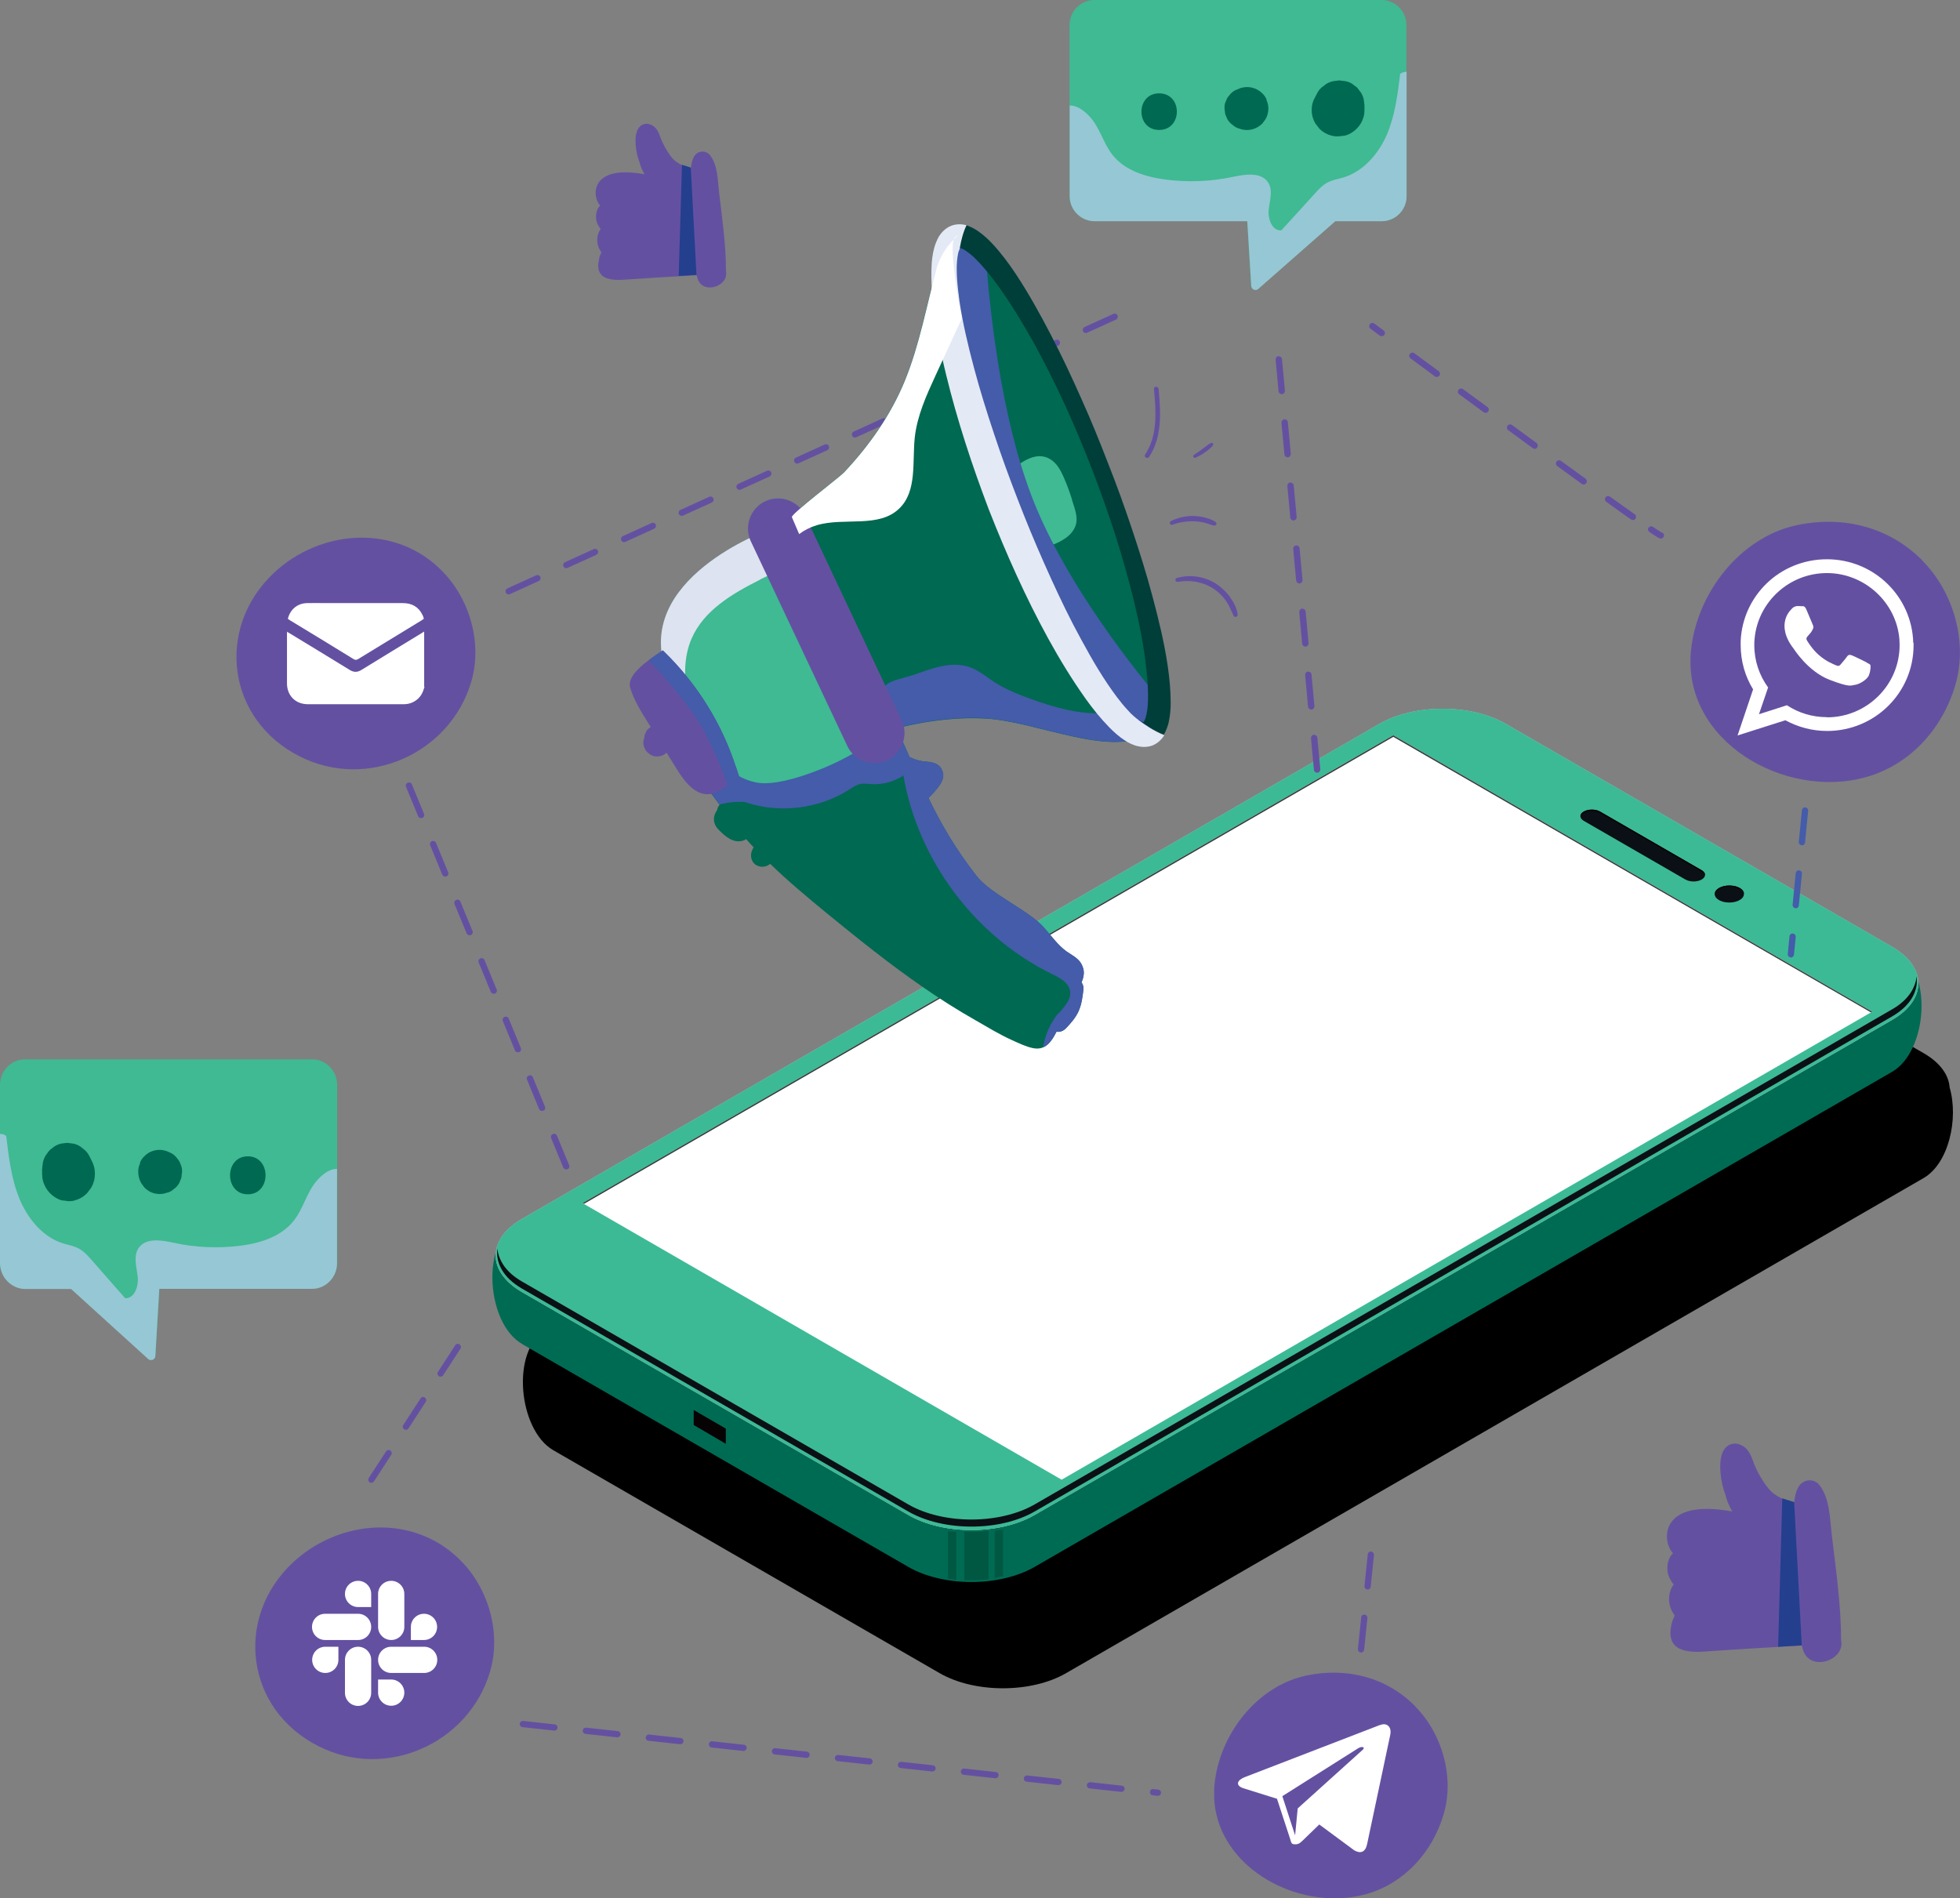 <?xml version="1.0" encoding="UTF-8"?>
<svg xmlns="http://www.w3.org/2000/svg" xmlns:xlink="http://www.w3.org/1999/xlink" id="Layer_1" data-name="Layer 1" viewBox="0 0 113.58 110">
  <rect x="0" y="0" width="113.58" height="110" fill="#808080" stroke="none"/>
  <defs>
    <style>
      .cls-1 {
        fill: #003e39;
      }

      .cls-1, .cls-2, .cls-3, .cls-4, .cls-5, .cls-6, .cls-7, .cls-8, .cls-9, .cls-10, .cls-11, .cls-12, .cls-13, .cls-14, .cls-15, .cls-16, .cls-17, .cls-18, .cls-19, .cls-20, .cls-21 {
        stroke-width: 0px;
      }

      .cls-2 {
        fill: #5a6db3;
      }

      .cls-3 {
        fill: #96c7d4;
      }

      .cls-22 {
        clip-path: url(#clippath);
      }

      .cls-4, .cls-13 {
        fill: none;
      }

      .cls-5 {
        fill: #6450a1;
      }

      .cls-6 {
        fill: #006b53;
      }

      .cls-23 {
        clip-path: url(#clippath-1);
      }

      .cls-24 {
        clip-path: url(#clippath-4);
      }

      .cls-25 {
        clip-path: url(#clippath-3);
      }

      .cls-26 {
        clip-path: url(#clippath-2);
      }

      .cls-27 {
        clip-path: url(#clippath-7);
      }

      .cls-28 {
        clip-path: url(#clippath-8);
      }

      .cls-29 {
        clip-path: url(#clippath-6);
      }

      .cls-30 {
        clip-path: url(#clippath-5);
      }

      .cls-31 {
        clip-path: url(#clippath-9);
      }

      .cls-7 {
        fill: #005842;
      }

      .cls-8 {
        fill: #070204;
      }

      .cls-9 {
        fill: #3fba92;
      }

      .cls-32 {
        clip-path: url(#clippath-60);
      }

      .cls-33 {
        clip-path: url(#clippath-69);
      }

      .cls-34 {
        clip-path: url(#clippath-20);
      }

      .cls-35 {
        clip-path: url(#clippath-21);
      }

      .cls-36 {
        clip-path: url(#clippath-24);
      }

      .cls-37 {
        clip-path: url(#clippath-23);
      }

      .cls-38 {
        clip-path: url(#clippath-22);
      }

      .cls-39 {
        clip-path: url(#clippath-25);
      }

      .cls-40 {
        clip-path: url(#clippath-44);
      }

      .cls-41 {
        clip-path: url(#clippath-45);
      }

      .cls-42 {
        clip-path: url(#clippath-40);
      }

      .cls-43 {
        clip-path: url(#clippath-42);
      }

      .cls-44 {
        clip-path: url(#clippath-41);
      }

      .cls-45 {
        clip-path: url(#clippath-47);
      }

      .cls-46 {
        clip-path: url(#clippath-43);
      }

      .cls-47 {
        clip-path: url(#clippath-46);
      }

      .cls-48 {
        clip-path: url(#clippath-48);
      }

      .cls-49 {
        clip-path: url(#clippath-49);
      }

      .cls-50 {
        clip-path: url(#clippath-84);
      }

      .cls-51 {
        clip-path: url(#clippath-88);
      }

      .cls-52 {
        clip-path: url(#clippath-86);
      }

      .cls-53 {
        clip-path: url(#clippath-81);
      }

      .cls-54 {
        clip-path: url(#clippath-83);
      }

      .cls-55 {
        clip-path: url(#clippath-85);
      }

      .cls-56 {
        clip-path: url(#clippath-80);
      }

      .cls-57 {
        clip-path: url(#clippath-87);
      }

      .cls-58 {
        clip-path: url(#clippath-82);
      }

      .cls-59 {
        clip-path: url(#clippath-98);
      }

      .cls-60 {
        clip-path: url(#clippath-89);
      }

      .cls-61 {
        clip-path: url(#clippath-27);
      }

      .cls-62 {
        clip-path: url(#clippath-28);
      }

      .cls-63 {
        clip-path: url(#clippath-26);
      }

      .cls-64 {
        clip-path: url(#clippath-29);
      }

      .cls-65 {
        clip-path: url(#clippath-34);
      }

      .cls-66 {
        clip-path: url(#clippath-35);
      }

      .cls-67 {
        clip-path: url(#clippath-36);
      }

      .cls-68 {
        clip-path: url(#clippath-37);
      }

      .cls-69 {
        clip-path: url(#clippath-39);
      }

      .cls-70 {
        clip-path: url(#clippath-33);
      }

      .cls-71 {
        clip-path: url(#clippath-32);
      }

      .cls-72 {
        clip-path: url(#clippath-30);
      }

      .cls-73 {
        clip-path: url(#clippath-38);
      }

      .cls-74 {
        clip-path: url(#clippath-31);
      }

      .cls-75 {
        clip-path: url(#clippath-95);
      }

      .cls-76 {
        clip-path: url(#clippath-99);
      }

      .cls-77 {
        clip-path: url(#clippath-93);
      }

      .cls-78 {
        clip-path: url(#clippath-94);
      }

      .cls-79 {
        clip-path: url(#clippath-91);
      }

      .cls-80 {
        clip-path: url(#clippath-96);
      }

      .cls-81 {
        clip-path: url(#clippath-90);
      }

      .cls-82 {
        clip-path: url(#clippath-92);
      }

      .cls-83 {
        clip-path: url(#clippath-97);
      }

      .cls-84 {
        clip-path: url(#clippath-53);
      }

      .cls-85 {
        clip-path: url(#clippath-54);
      }

      .cls-86 {
        clip-path: url(#clippath-50);
      }

      .cls-87 {
        clip-path: url(#clippath-51);
      }

      .cls-88 {
        clip-path: url(#clippath-52);
      }

      .cls-89 {
        clip-path: url(#clippath-55);
      }

      .cls-90 {
        clip-path: url(#clippath-56);
      }

      .cls-91 {
        clip-path: url(#clippath-57);
      }

      .cls-92 {
        clip-path: url(#clippath-58);
      }

      .cls-93 {
        clip-path: url(#clippath-79);
      }

      .cls-94 {
        clip-path: url(#clippath-61);
      }

      .cls-95 {
        clip-path: url(#clippath-64);
      }

      .cls-96 {
        clip-path: url(#clippath-62);
      }

      .cls-97 {
        clip-path: url(#clippath-68);
      }

      .cls-98 {
        clip-path: url(#clippath-67);
      }

      .cls-99 {
        clip-path: url(#clippath-73);
      }

      .cls-100 {
        clip-path: url(#clippath-59);
      }

      .cls-101 {
        clip-path: url(#clippath-65);
      }

      .cls-102 {
        clip-path: url(#clippath-63);
      }

      .cls-103 {
        clip-path: url(#clippath-66);
      }

      .cls-104 {
        clip-path: url(#clippath-70);
      }

      .cls-105 {
        clip-path: url(#clippath-75);
      }

      .cls-106 {
        clip-path: url(#clippath-72);
      }

      .cls-107 {
        clip-path: url(#clippath-78);
      }

      .cls-108 {
        clip-path: url(#clippath-71);
      }

      .cls-109 {
        clip-path: url(#clippath-77);
      }

      .cls-110 {
        clip-path: url(#clippath-74);
      }

      .cls-111 {
        clip-path: url(#clippath-76);
      }

      .cls-112 {
        clip-path: url(#clippath-14);
      }

      .cls-113 {
        clip-path: url(#clippath-13);
      }

      .cls-114 {
        clip-path: url(#clippath-12);
      }

      .cls-115 {
        clip-path: url(#clippath-10);
      }

      .cls-116 {
        clip-path: url(#clippath-15);
      }

      .cls-117 {
        clip-path: url(#clippath-17);
      }

      .cls-118 {
        clip-path: url(#clippath-16);
      }

      .cls-119 {
        clip-path: url(#clippath-19);
      }

      .cls-120 {
        clip-path: url(#clippath-11);
      }

      .cls-121 {
        clip-path: url(#clippath-18);
      }

      .cls-10 {
        fill: #445ca9;
      }

      .cls-11 {
        fill: #e4e9f6;
      }

      .cls-12 {
        fill: #3cba95;
      }

      .cls-13 {
        clip-rule: evenodd;
      }

      .cls-14 {
        fill: #a3b3ba;
      }

      .cls-15 {
        fill: #000001;
      }

      .cls-16 {
        fill: #006951;
      }

      .cls-122 {
        isolation: isolate;
      }

      .cls-17 {
        fill: #35393b;
      }

      .cls-18 {
        fill: #0a1015;
      }

      .cls-19 {
        fill: #fff;
      }

      .cls-20 {
        fill: #dde3f0;
      }

      .cls-21 {
        fill: #243f8e;
      }

      .cls-123 {
        clip-path: url(#clippath-144);
      }

      .cls-124 {
        clip-path: url(#clippath-146);
      }

      .cls-125 {
        clip-path: url(#clippath-142);
      }

      .cls-126 {
        clip-path: url(#clippath-148);
      }

      .cls-127 {
        clip-path: url(#clippath-141);
      }

      .cls-128 {
        clip-path: url(#clippath-145);
      }

      .cls-129 {
        clip-path: url(#clippath-143);
      }

      .cls-130 {
        clip-path: url(#clippath-147);
      }

      .cls-131 {
        clip-path: url(#clippath-149);
      }

      .cls-132 {
        clip-path: url(#clippath-140);
      }

      .cls-133 {
        clip-path: url(#clippath-113);
      }

      .cls-134 {
        clip-path: url(#clippath-112);
      }

      .cls-135 {
        clip-path: url(#clippath-111);
      }

      .cls-136 {
        clip-path: url(#clippath-110);
      }

      .cls-137 {
        clip-path: url(#clippath-115);
      }

      .cls-138 {
        clip-path: url(#clippath-114);
      }

      .cls-139 {
        clip-path: url(#clippath-116);
      }

      .cls-140 {
        clip-path: url(#clippath-117);
      }

      .cls-141 {
        clip-path: url(#clippath-118);
      }

      .cls-142 {
        clip-path: url(#clippath-119);
      }

      .cls-143 {
        clip-path: url(#clippath-105);
      }

      .cls-144 {
        clip-path: url(#clippath-100);
      }

      .cls-145 {
        clip-path: url(#clippath-102);
      }

      .cls-146 {
        clip-path: url(#clippath-103);
      }

      .cls-147 {
        clip-path: url(#clippath-107);
      }

      .cls-148 {
        clip-path: url(#clippath-109);
      }

      .cls-149 {
        clip-path: url(#clippath-104);
      }

      .cls-150 {
        clip-path: url(#clippath-101);
      }

      .cls-151 {
        clip-path: url(#clippath-108);
      }

      .cls-152 {
        clip-path: url(#clippath-106);
      }

      .cls-153 {
        clip-path: url(#clippath-136);
      }

      .cls-154 {
        clip-path: url(#clippath-138);
      }

      .cls-155 {
        clip-path: url(#clippath-135);
      }

      .cls-156 {
        clip-path: url(#clippath-132);
      }

      .cls-157 {
        clip-path: url(#clippath-137);
      }

      .cls-158 {
        clip-path: url(#clippath-130);
      }

      .cls-159 {
        clip-path: url(#clippath-133);
      }

      .cls-160 {
        clip-path: url(#clippath-134);
      }

      .cls-161 {
        clip-path: url(#clippath-139);
      }

      .cls-162 {
        clip-path: url(#clippath-131);
      }

      .cls-163 {
        clip-path: url(#clippath-129);
      }

      .cls-164 {
        clip-path: url(#clippath-122);
      }

      .cls-165 {
        clip-path: url(#clippath-126);
      }

      .cls-166 {
        clip-path: url(#clippath-125);
      }

      .cls-167 {
        clip-path: url(#clippath-120);
      }

      .cls-168 {
        clip-path: url(#clippath-121);
      }

      .cls-169 {
        clip-path: url(#clippath-123);
      }

      .cls-170 {
        clip-path: url(#clippath-124);
      }

      .cls-171 {
        clip-path: url(#clippath-127);
      }

      .cls-172 {
        clip-path: url(#clippath-128);
      }
    </style>
    <clipPath id="clippath">
      <path class="cls-13" d="M26.7,90.44c-2.7-2.74-7.05-2.42-9.76.14-3.37,3.19-2.71,8.49,1.53,10.62,3.9,1.97,8.68-.16,9.92-4.3.67-2.23-.06-4.82-1.69-6.46"></path>
    </clipPath>
    <clipPath id="clippath-1">
      <rect class="cls-4" x="-663" y="-1298" width="1440" height="3557"></rect>
    </clipPath>
    <clipPath id="clippath-2">
      <path class="cls-13" d="M31.62,77.09h0c.13-.1.28-.2.44-.29l49.69-28.69c2.02-1.17,5.3-1.17,7.33,0l22.39,12.92c.96.55,1.46,1.27,1.51,1.99.53,1.83-.06,4.41-1.51,5.25l-49.69,28.69c-2.02,1.17-5.3,1.17-7.33,0l-22.39-12.92c-2.02-1.17-2.47-5.78-.45-6.95"></path>
    </clipPath>
    <clipPath id="clippath-3">
      <rect class="cls-4" x="-663" y="-1298" width="1440" height="3557"></rect>
    </clipPath>
    <clipPath id="clippath-4">
      <path class="cls-13" d="M30.24,77.88l22.39,12.92c2.02,1.17,5.3,1.17,7.33,0l49.69-28.69c2.02-1.17,2.37-5.73.35-6.9l-24.39-12.6c-2.02-1.17-5.07-.09-7.09,1.08l-48.64,27.25c-2.02,1.17-1.66,5.77.37,6.94"></path>
    </clipPath>
    <clipPath id="clippath-5">
      <rect class="cls-4" x="-663" y="-1298" width="1440" height="3557"></rect>
    </clipPath>
    <clipPath id="clippath-6">
      <path class="cls-13" d="M30.24,74.87l22.39,12.92c2.02,1.17,5.3,1.17,7.33,0l49.69-28.69c2.02-1.17,2.02-3.06,0-4.23l-22.39-12.92c-2.02-1.17-5.3-1.17-7.33,0l-49.69,28.69c-2.02,1.17-2.02,3.06,0,4.23"></path>
    </clipPath>
    <clipPath id="clippath-7">
      <rect class="cls-4" x="-663" y="-1298" width="1440" height="3557"></rect>
    </clipPath>
    <clipPath id="clippath-8">
      <path class="cls-13" d="M30.24,74.87l22.39,12.92c2.02,1.17,5.3,1.17,7.33,0l49.69-28.69c2.02-1.17,2.02-3.06,0-4.23l-22.39-12.92c-2.02-1.17-5.3-1.17-7.33,0l-49.69,28.69c-2.02,1.17-2.02,3.06,0,4.23"></path>
    </clipPath>
    <clipPath id="clippath-9">
      <rect class="cls-4" x="-663" y="-1298" width="1440" height="3557"></rect>
    </clipPath>
    <clipPath id="clippath-10">
      <path class="cls-13" d="M30.24,74.87l22.39,12.92c2.02,1.17,5.3,1.17,7.33,0l49.69-28.69c2.02-1.17,2.02-3.06,0-4.23l-22.39-12.92c-2.02-1.17-5.3-1.17-7.33,0l-49.69,28.69c-2.02,1.17-2.02,3.06,0,4.23"></path>
    </clipPath>
    <clipPath id="clippath-11">
      <rect class="cls-4" x="-663" y="-1298" width="1440" height="3557"></rect>
    </clipPath>
    <clipPath id="clippath-12">
      <path class="cls-13" d="M30.24,74.26l22.39,12.92c2.02,1.17,5.3,1.17,7.33,0l49.69-28.69c.92-.53,1.34-1.22,1.42-1.91.1.83-.32,1.68-1.42,2.32l-49.69,28.69c-2.02,1.17-5.3,1.17-7.33,0l-22.39-12.92c-1.1-.64-1.52-1.49-1.42-2.32.08.7.5,1.38,1.42,1.91"></path>
    </clipPath>
    <clipPath id="clippath-13">
      <rect class="cls-4" x="-663" y="-1298" width="1440" height="3557"></rect>
    </clipPath>
    <clipPath id="clippath-14">
      <polygon class="cls-13" points="33.77 69.73 61.52 85.75 108.49 58.63 80.74 42.61 33.77 69.73"></polygon>
    </clipPath>
    <clipPath id="clippath-15">
      <rect class="cls-4" x="-663" y="-1298" width="1440" height="3557"></rect>
    </clipPath>
    <clipPath id="clippath-16">
      <polygon class="cls-13" points="80.74 42.7 33.85 69.76 33.77 69.72 80.74 42.61 108.49 58.63 108.42 58.67 80.74 42.7"></polygon>
    </clipPath>
    <clipPath id="clippath-17">
      <rect class="cls-4" x="-663" y="-1298" width="1440" height="3557"></rect>
    </clipPath>
    <clipPath id="clippath-18">
      <path class="cls-13" d="M91.78,47.57l5.89,3.4c.26.15.68.15.94,0,.26-.15.26-.39,0-.54l-5.89-3.4c-.26-.15-.68-.15-.94,0-.26.15-.26.39,0,.54"></path>
    </clipPath>
    <clipPath id="clippath-19">
      <rect class="cls-4" x="-663" y="-1298" width="1440" height="3557"></rect>
    </clipPath>
    <clipPath id="clippath-20">
      <path class="cls-13" d="M98.61,50.51l-5.89-3.4c-.26-.15-.68-.15-.94,0-.11.06-.17.15-.19.23-.02-.11.04-.23.19-.31.26-.15.68-.15.94,0l5.89,3.4c.15.09.21.2.19.31-.02-.08-.08-.17-.19-.23"></path>
    </clipPath>
    <clipPath id="clippath-21">
      <rect class="cls-4" x="-663" y="-1298" width="1440" height="3557"></rect>
    </clipPath>
    <clipPath id="clippath-22">
      <path class="cls-13" d="M99.61,51.46c-.33.19-.33.5,0,.7.33.19.87.19,1.2,0,.33-.19.33-.5,0-.7-.33-.19-.87-.19-1.2,0"></path>
    </clipPath>
    <clipPath id="clippath-23">
      <rect class="cls-4" x="-663" y="-1298" width="1440" height="3557"></rect>
    </clipPath>
    <clipPath id="clippath-24">
      <path class="cls-13" d="M100.82,51.51c-.33-.19-.87-.19-1.2,0-.15.09-.23.21-.24.32-.01-.13.07-.27.24-.37.33-.19.87-.19,1.2,0,.18.1.26.24.25.37-.01-.12-.09-.23-.25-.32"></path>
    </clipPath>
    <clipPath id="clippath-25">
      <rect class="cls-4" x="-663" y="-1298" width="1440" height="3557"></rect>
    </clipPath>
    <clipPath id="clippath-26">
      <polygon class="cls-13" points="40.2 82.58 42.06 83.67 42.06 82.79 40.2 81.71 40.2 82.58"></polygon>
    </clipPath>
    <clipPath id="clippath-27">
      <rect class="cls-4" x="-663" y="-1298" width="1440" height="3557"></rect>
    </clipPath>
    <clipPath id="clippath-28">
      <path class="cls-13" d="M57.29,88.72v2.8c-.49.05-.96.07-1.41.05v-2.8c.47.02.94,0,1.41-.05"></path>
    </clipPath>
    <clipPath id="clippath-29">
      <rect class="cls-4" x="-663" y="-1298" width="1440" height="3557"></rect>
    </clipPath>
    <clipPath id="clippath-30">
      <polygon class="cls-13" points="57.64 88.72 57.64 91.44 58.13 91.34 58.13 88.64 57.64 88.72"></polygon>
    </clipPath>
    <clipPath id="clippath-31">
      <rect class="cls-4" x="-663" y="-1298" width="1440" height="3557"></rect>
    </clipPath>
    <clipPath id="clippath-32">
      <polygon class="cls-13" points="54.93 88.74 54.93 91.49 55.42 91.56 55.42 88.77 54.93 88.74"></polygon>
    </clipPath>
    <clipPath id="clippath-33">
      <rect class="cls-4" x="-663" y="-1298" width="1440" height="3557"></rect>
    </clipPath>
    <clipPath id="clippath-34">
      <path class="cls-13" d="M67.14,22.54c-.02-.17-.28-.17-.27,0,.12,1.28.23,2.68-.51,3.8-.1.15.14.28.23.14.77-1.17.67-2.61.55-3.94"></path>
    </clipPath>
    <clipPath id="clippath-35">
      <rect class="cls-4" x="-663" y="-1298" width="1440" height="3557"></rect>
    </clipPath>
    <clipPath id="clippath-36">
      <path class="cls-13" d="M71.29,34.61c-.22-.3-.49-.56-.8-.77-.68-.44-1.51-.56-2.29-.35-.15.04-.09.26.06.23.7-.13,1.47,0,2.07.4.27.18.51.41.7.68.2.28.31.58.46.89.05.11.24.06.23-.06-.03-.36-.22-.72-.43-1.01"></path>
    </clipPath>
    <clipPath id="clippath-37">
      <rect class="cls-4" x="-663" y="-1298" width="1440" height="3557"></rect>
    </clipPath>
    <clipPath id="clippath-38">
      <path class="cls-13" d="M70.46,30.27c-.16-.14-.4-.21-.61-.27-.22-.06-.45-.09-.68-.1-.46,0-.91.09-1.32.3-.12.06-.04.26.09.21.38-.14.8-.21,1.21-.2.2,0,.41.03.6.07.2.04.4.14.6.18.1.02.2-.11.11-.19"></path>
    </clipPath>
    <clipPath id="clippath-39">
      <rect class="cls-4" x="-663" y="-1298" width="1440" height="3557"></rect>
    </clipPath>
    <clipPath id="clippath-40">
      <path class="cls-13" d="M70.19,25.67c-.05.01-.09.04-.14.07-.04.03-.08.06-.12.09-.08.06-.16.12-.24.18-.16.12-.33.24-.5.35-.1.07-.01.22.1.16.09-.05.19-.09.28-.14.09-.05.18-.11.26-.17.09-.06.17-.12.25-.19.04-.03.08-.07.12-.11.02-.02.03-.03.05-.05.02-.03.04-.05.05-.09.03-.07-.05-.12-.11-.11"></path>
    </clipPath>
    <clipPath id="clippath-41">
      <rect class="cls-4" x="-663" y="-1298" width="1440" height="3557"></rect>
    </clipPath>
    <clipPath id="clippath-42">
      <path class="cls-13" d="M80.06,12.81h-2.69l-4.46,3.92c-.15.14-.4.03-.41-.17l-.23-3.75h-8.85c-.79,0-1.44-.65-1.44-1.44V1.44c0-.79.65-1.44,1.44-1.44h16.64c.79,0,1.44.65,1.44,1.44v9.94c0,.79-.65,1.44-1.44,1.44"></path>
    </clipPath>
    <clipPath id="clippath-43">
      <rect class="cls-4" x="-663" y="-1298" width="1440" height="3557"></rect>
    </clipPath>
    <clipPath id="clippath-44">
      <path class="cls-13" d="M67.17,5.41c-1.36,0-1.37,2.12,0,2.12s1.37-2.12,0-2.12"></path>
    </clipPath>
    <clipPath id="clippath-45">
      <rect class="cls-4" x="-663" y="-1298" width="1440" height="3557"></rect>
    </clipPath>
    <clipPath id="clippath-46">
      <path class="cls-13" d="M73.41,5.81c-.05-.15-.14-.29-.26-.4-.15-.15-.34-.26-.55-.32-.22-.06-.44-.06-.66,0-.03,0-.06.02-.09.03-.1.04-.19.08-.29.12-.14.08-.25.18-.34.31-.08.08-.13.17-.16.27-.08.14-.11.3-.1.47.01.11.03.21.04.32.04.1.08.19.12.29.08.14.18.25.31.34.12.11.25.18.41.22.03,0,.06.02.09.03.22.06.44.06.66,0,.21-.06.39-.17.55-.32.06-.08.13-.17.19-.25.11-.19.17-.4.17-.63,0-.17-.03-.33-.11-.48"></path>
    </clipPath>
    <clipPath id="clippath-47">
      <rect class="cls-4" x="-663" y="-1298" width="1440" height="3557"></rect>
    </clipPath>
    <clipPath id="clippath-48">
      <path class="cls-13" d="M79.02,5.73c-.05-.19-.13-.36-.26-.5-.07-.11-.15-.2-.26-.26-.14-.13-.31-.22-.5-.26-.13-.02-.26-.03-.39-.05l-.39.05c-.19.05-.36.13-.5.26-.16.1-.29.24-.38.41-.04.08-.08.15-.12.23-.14.24-.21.49-.21.77,0,.27.07.53.21.77.08.1.16.21.24.31.19.19.41.32.67.39.2.06.4.07.61.03.2,0,.39-.07.57-.18.23-.14.41-.32.55-.55.14-.24.21-.49.21-.77v-.26c-.01-.13-.03-.26-.05-.39"></path>
    </clipPath>
    <clipPath id="clippath-49">
      <rect class="cls-4" x="-663" y="-1298" width="1440" height="3557"></rect>
    </clipPath>
    <clipPath id="clippath-50">
      <path class="cls-13" d="M81.14,4.27c-.15,1.21-.3,2.43-.78,3.55-.49,1.11-1.36,2.12-2.53,2.47-.3.09-.61.13-.89.28-.3.15-.53.41-.76.66-.64.71-1.28,1.41-1.93,2.12-.53.04-.79-.67-.73-1.2s.26-1.12-.03-1.57c-.4-.63-1.33-.48-2.05-.33-1.26.27-2.57.32-3.86.16-1.17-.15-2.41-.52-3.13-1.46-.52-.67-.72-1.55-1.29-2.18-.43-.47-.82-.66-1.17-.66v5.27c0,.79.65,1.44,1.44,1.44h8.85l.23,3.75c.01.21.26.31.41.17l4.46-3.92h2.69c.79,0,1.44-.65,1.44-1.44v-7.22c-.13,0-.25.03-.36.11"></path>
    </clipPath>
    <clipPath id="clippath-51">
      <rect class="cls-4" x="-663" y="-1298" width="1440" height="3557"></rect>
    </clipPath>
    <clipPath id="clippath-52">
      <path class="cls-13" d="M1.44,74.68h2.7l4.46,4.06c.15.14.4.04.41-.18l.23-3.89h8.86c.79,0,1.44-.67,1.44-1.49v-10.3c0-.82-.65-1.49-1.44-1.49H1.44c-.79,0-1.44.67-1.44,1.49v10.3c0,.82.65,1.49,1.44,1.49"></path>
    </clipPath>
    <clipPath id="clippath-53">
      <rect class="cls-4" x="-663" y="-1298" width="1440" height="3557"></rect>
    </clipPath>
    <clipPath id="clippath-54">
      <path class="cls-13" d="M14.36,67.01c1.37,0,1.37,2.2,0,2.2s-1.37-2.2,0-2.2"></path>
    </clipPath>
    <clipPath id="clippath-55">
      <rect class="cls-4" x="-663" y="-1298" width="1440" height="3557"></rect>
    </clipPath>
    <clipPath id="clippath-56">
      <path class="cls-13" d="M8.1,67.42c.05-.16.14-.3.26-.41.15-.16.34-.27.55-.33.22-.06.44-.06.66,0,.03.01.06.02.09.03.1.04.19.08.29.13.14.08.25.19.34.32.07.08.13.17.16.28.08.15.11.31.1.48-.01.11-.03.22-.04.33-.04.1-.08.2-.12.3-.08.15-.18.26-.31.35-.12.11-.25.19-.41.22-.03,0-.06.02-.09.03-.22.06-.44.06-.66,0-.21-.06-.39-.17-.55-.33-.06-.09-.13-.17-.19-.26-.11-.2-.17-.42-.17-.65,0-.18.03-.34.11-.49"></path>
    </clipPath>
    <clipPath id="clippath-57">
      <rect class="cls-4" x="-663" y="-1298" width="1440" height="3557"></rect>
    </clipPath>
    <clipPath id="clippath-58">
      <path class="cls-13" d="M2.49,67.34c.05-.2.13-.37.26-.52.07-.11.15-.2.26-.27.14-.13.31-.22.5-.27.13-.02.26-.04.39-.05l.39.05c.19.05.36.14.5.27.16.11.29.25.38.43.04.08.08.16.12.24.14.25.21.51.21.8,0,.29-.07.55-.21.8-.08.11-.16.21-.24.32-.19.2-.41.33-.67.41-.2.07-.41.08-.61.03-.2,0-.39-.07-.57-.19-.23-.14-.41-.33-.55-.57-.14-.25-.21-.51-.21-.8v-.27c.01-.13.03-.27.05-.4"></path>
    </clipPath>
    <clipPath id="clippath-59">
      <rect class="cls-4" x="-663" y="-1298" width="1440" height="3557"></rect>
    </clipPath>
    <clipPath id="clippath-60">
      <rect class="cls-4" y="65.71" width="19.55" height="13.1"></rect>
    </clipPath>
    <clipPath id="clippath-61">
      <rect class="cls-4" x="-1" y="65" width="21" height="14"></rect>
    </clipPath>
    <clipPath id="clippath-62">
      <path class="cls-13" d="M.36,65.82c.15,1.25.3,2.52.78,3.68.49,1.16,1.36,2.2,2.53,2.56.3.09.61.14.89.29.3.16.53.42.76.68.64.73,1.29,1.47,1.93,2.2.54.04.79-.69.73-1.24-.06-.55-.26-1.16.03-1.63.4-.65,1.33-.5,2.06-.34,1.27.28,2.58.33,3.86.17,1.18-.15,2.41-.54,3.14-1.51.52-.69.72-1.61,1.29-2.26.43-.49.83-.69,1.17-.68v5.46c0,.82-.65,1.49-1.44,1.49h-8.86l-.23,3.89c-.01.21-.26.32-.41.18l-4.47-4.06H1.44C.65,74.68,0,74.01,0,73.19v-7.48c.13,0,.25.03.36.12"></path>
    </clipPath>
    <clipPath id="clippath-63">
      <rect class="cls-4" y="65" width="20" height="14"></rect>
    </clipPath>
    <clipPath id="clippath-64">
      <path class="cls-13" d="M96.88,94.05c.03-.12.08-.25.15-.38,0-.03,0-.05,0-.08-.39-.5-.42-1.27-.04-1.77-.08-.08-.14-.18-.19-.28-.27-.42-.24-1.17.15-1.53-.63-.62-.88-3.21,3.43-2.42-.08-.14-.15-.28-.21-.42-.08-.18-.14-.37-.19-.57-.26-.64-.45-1.92-.11-2.53.2-.36.58-.51.97-.35.62.25.68.89.94,1.42.19.4.62,1.12.97,1.39.36.28.78.44,1.22.53.03-.31.09-.6.23-.86.26-.48.91-.57,1.25-.12.59.78.59,1.94.7,2.87.24,2.03.54,4.06.54,6.11.25,1.16-1.81,1.86-2.21.55-.02-.08-.05-.16-.07-.25-1.3.07-4.72.28-5.63.35-1.86.14-2.16-.61-1.9-1.66"></path>
    </clipPath>
    <clipPath id="clippath-65">
      <rect class="cls-4" x="-663" y="-1298" width="1440" height="3557"></rect>
    </clipPath>
    <clipPath id="clippath-66">
      <polygon class="cls-13" points="103.97 87.05 104.41 95.35 103.04 95.43 103.28 86.83 103.97 87.05"></polygon>
    </clipPath>
    <clipPath id="clippath-67">
      <rect class="cls-4" x="-663" y="-1298" width="1440" height="3557"></rect>
    </clipPath>
    <clipPath id="clippath-68">
      <path class="cls-13" d="M34.72,14.95c.02-.09.06-.19.12-.29,0-.02,0-.04,0-.06-.29-.37-.31-.95-.03-1.33-.06-.06-.1-.13-.14-.21-.2-.31-.18-.88.11-1.15-.47-.46-.66-2.41,2.57-1.81-.06-.1-.11-.21-.16-.31-.06-.14-.11-.28-.14-.42-.2-.48-.34-1.44-.08-1.89.15-.27.44-.38.73-.26.47.19.51.67.71,1.07.14.3.46.84.72,1.04.27.21.58.33.91.4.02-.23.07-.45.17-.64.19-.36.68-.42.94-.09.45.59.44,1.45.52,2.15.18,1.52.4,3.04.4,4.57.18.87-1.35,1.39-1.65.41-.02-.06-.03-.12-.05-.18-.97.05-3.54.21-4.22.26-1.39.1-1.62-.46-1.42-1.24"></path>
    </clipPath>
    <clipPath id="clippath-69">
      <rect class="cls-4" x="-663" y="-1298" width="1440" height="3557"></rect>
    </clipPath>
    <clipPath id="clippath-70">
      <polygon class="cls-13" points="40.03 9.71 40.36 15.93 39.33 15.99 39.52 9.55 40.03 9.71"></polygon>
    </clipPath>
    <clipPath id="clippath-71">
      <rect class="cls-4" x="-663" y="-1298" width="1440" height="3557"></rect>
    </clipPath>
    <clipPath id="clippath-72">
      <rect class="cls-4" x="97.96" y="30.23" width="15.62" height="15.09"></rect>
    </clipPath>
    <clipPath id="clippath-73">
      <rect class="cls-4" x="97" y="29" width="18" height="18"></rect>
    </clipPath>
    <clipPath id="clippath-74">
      <path class="cls-13" d="M111.42,32.5c-1.93-1.96-4.58-2.62-7.23-2.08-3.35.68-5.87,3.96-6.2,7.29-.51,5.27,5.48,8.65,10.16,7.32,2.55-.72,4.41-2.81,5.15-5.3.75-2.49-.08-5.4-1.89-7.23"></path>
    </clipPath>
    <clipPath id="clippath-75">
      <rect class="cls-4" x="97" y="30" width="17" height="16"></rect>
    </clipPath>
    <clipPath id="clippath-76">
      <path class="cls-13" d="M110.87,37.25c-.07-2.69-2.28-4.84-5-4.84s-4.89,2.11-5,4.75c0,.07,0,.15,0,.22,0,.94.26,1.82.72,2.57l-.9,2.67,2.77-.88c.72.39,1.54.62,2.42.62,2.77,0,5.01-2.22,5.01-4.97,0-.04,0-.08,0-.13M105.87,41.56c-.86,0-1.65-.25-2.32-.69l-1.62.52.53-1.55c-.5-.69-.8-1.53-.8-2.45,0-.14,0-.27.02-.41.21-2.11,2.01-3.77,4.19-3.77s4.03,1.7,4.2,3.85c0,.11.01.22.01.33,0,2.3-1.89,4.18-4.21,4.18"></path>
    </clipPath>
    <clipPath id="clippath-77">
      <rect class="cls-4" x="-663" y="-1298" width="1440" height="3557"></rect>
    </clipPath>
    <clipPath id="clippath-78">
      <path class="cls-13" d="M108.16,38.38c-.12-.06-.73-.36-.84-.4-.11-.04-.19-.06-.28.06-.08.12-.32.4-.39.48-.07.08-.14.09-.27.03-.12-.06-.52-.19-.99-.6-.36-.32-.61-.72-.68-.84-.07-.12,0-.19.05-.25.06-.06.12-.14.18-.21.02-.02.03-.04.04-.06.03-.04.05-.09.08-.15.04-.08.02-.15,0-.21-.03-.06-.28-.66-.38-.9-.1-.24-.2-.2-.28-.2s-.15-.01-.23-.01-.22.03-.33.15c-.11.12-.43.42-.43,1.02,0,.14.03.28.06.42.12.43.39.78.44.84.06.08.85,1.35,2.1,1.84,1.25.48,1.25.32,1.47.3.23-.02.73-.29.83-.58.1-.28.1-.53.07-.58-.03-.05-.11-.08-.23-.14"></path>
    </clipPath>
    <clipPath id="clippath-79">
      <rect class="cls-4" x="-663" y="-1298" width="1440" height="3557"></rect>
    </clipPath>
    <clipPath id="clippath-80">
      <path class="cls-13" d="M25.61,33.08c-2.7-2.74-7.05-2.42-9.76.14-3.37,3.19-2.71,8.49,1.53,10.62,3.9,1.97,8.68-.16,9.92-4.3.67-2.23-.06-4.82-1.69-6.46"></path>
    </clipPath>
    <clipPath id="clippath-81">
      <rect class="cls-4" x="-663" y="-1298" width="1440" height="3557"></rect>
    </clipPath>
    <clipPath id="clippath-82">
      <path class="cls-13" d="M45.88,29.98l2.78,6.44,2.69,5.96s2.79-.91,5.76-.74c2.97.17,7.18,2.25,9.41.91.02-.02-3.44-.6-8.82-16.38-1.4-4.11-3.02-12.04-2.34-12.44.67-.4-.67.29-1.1,1.85-.58,2.15-.98,4.38-1.82,6.45-.81,2-2.08,3.8-3.55,5.36-.27.29-3.09,2.42-3.01,2.58"></path>
    </clipPath>
    <clipPath id="clippath-83">
      <rect class="cls-4" x="-663" y="-1298" width="1440" height="3557"></rect>
    </clipPath>
    <clipPath id="clippath-84">
      <path class="cls-13" d="M66.27,41.9s.02-.01,0-.01c-.02.03-.03.02,0,.01"></path>
    </clipPath>
    <clipPath id="clippath-85">
      <rect class="cls-4" x="-663" y="-1298" width="1440" height="3557"></rect>
    </clipPath>
    <clipPath id="clippath-86">
      <path class="cls-13" d="M55.6,14.38h0s0,0,0,0"></path>
    </clipPath>
    <clipPath id="clippath-87">
      <rect class="cls-4" x="-663" y="-1298" width="1440" height="3557"></rect>
    </clipPath>
    <clipPath id="clippath-88">
      <path class="cls-13" d="M55.63,14.38s0,0-.02,0c0,0,0,0-.01,0h0s.01,0,.03,0"></path>
    </clipPath>
    <clipPath id="clippath-89">
      <rect class="cls-4" x="-663" y="-1298" width="1440" height="3557"></rect>
    </clipPath>
    <clipPath id="clippath-90">
      <path class="cls-13" d="M55.59,14.44s0-.01,0-.02c.02-.02.02-.04.03-.04-.01,0-.02,0-.03,0,0,.02,0,.04-.01.06"></path>
    </clipPath>
    <clipPath id="clippath-91">
      <rect class="cls-4" x="-663" y="-1298" width="1440" height="3557"></rect>
    </clipPath>
    <clipPath id="clippath-92">
      <path class="cls-13" d="M63.76,27.04c3.08,7.96,4.32,14.9,2.76,15.5-1.56.6-5.32-5.36-8.4-13.32-3.08-7.96-4.31-14.9-2.76-15.5,1.56-.6,5.32,5.36,8.4,13.32"></path>
    </clipPath>
    <clipPath id="clippath-93">
      <rect class="cls-4" x="-663" y="-1298" width="1440" height="3557"></rect>
    </clipPath>
    <clipPath id="clippath-94">
      <path class="cls-13" d="M62.77,56.14c-.15-.56-.55-.71-.98-1.01-.49-.35-.9-.93-1.3-1.38-.86-.98-3.06-1.92-3.88-2.96-1.25-1.6-2.08-3.04-2.81-4.55.12-.11.24-.23.35-.36.26-.31.6-.69.48-1.13-.13-.46-.5-.58-.93-.61-.31-.02-.62-.09-.9-.23-.03-.01-.06-.02-.09-.03-.32-.73-.66-1.49-1.05-2.3-.02-.05-2.39,1.54-2.71,1.68-1.06.41-2.25.59-3.36.72-.72.08-1.44.12-2.17.08-.69-.04-1.3-.1-1.87-.45-.02.39.25,1.5-.23,1.71-.46.2-.46.2-.46.2,0,0,.41.53.84,1.12-.08.09-.13.19-.14.3-.01.02-.02.03-.04.06-.06.09-.1.19-.13.29-.07.31.05.6.27.81.36.36.8.76,1.35.63.09-.02.16-.06.23-.1.14.16.29.32.43.47-.02.05-.05.09-.07.14-.16.31-.08.74.25.91.25.13.57.1.78-.09,1.04,1.01,2.16,1.94,3.29,2.87,1.81,1.48,3.64,2.95,5.57,4.28.98.68,1.99,1.32,3.03,1.91.7.4,1.38.82,2.11,1.15.4.18.8.38,1.23.47.73.15,1.08-.39,1.36-.95.18.03.37-.02.54-.19.28-.29.57-.62.74-1,.18-.41.23-.84.28-1.28.01-.14-.03-.27-.11-.38.11-.27.17-.55.1-.79"></path>
    </clipPath>
    <clipPath id="clippath-95">
      <rect class="cls-4" x="-663" y="-1298" width="1440" height="3557"></rect>
    </clipPath>
    <clipPath id="clippath-96">
      <path class="cls-13" d="M62.12,28.94c-.14-.45-.3-.88-.49-1.31-.17-.38-.38-.77-.74-1-.9-.58-1.83.27-2.53.78-.24.18-.36.49-.19.76.03.05.07.09.12.13-.04.29.02.59.09.87.2.78.51,1.54.91,2.24.1.18.32.28.52.27.21.08.42.05.61-.04.42.05.9-.18,1.23-.39.34-.21.64-.53.72-.94.08-.46-.13-.94-.26-1.38"></path>
    </clipPath>
    <clipPath id="clippath-97">
      <rect class="cls-4" x="-663" y="-1298" width="1440" height="3557"></rect>
    </clipPath>
    <clipPath id="clippath-98">
      <path class="cls-13" d="M67.19,40.52c-2.06-2.47-5.69-7.22-7.44-11.85-1.77-4.69-2.41-10.79-2.64-14.03-.71-.75-1.31-1.09-1.75-.92-1.56.6-.32,7.54,2.76,15.5,3.08,7.96,6.84,13.92,8.4,13.32.46-.18.67-.9.67-2.02"></path>
    </clipPath>
    <clipPath id="clippath-99">
      <rect class="cls-4" x="-663" y="-1298" width="1440" height="3557"></rect>
    </clipPath>
    <clipPath id="clippath-100">
      <path class="cls-13" d="M45.88,29.98l2.78,6.44,2.69,5.96s2.79-.91,5.76-.74c2.97.17,7.18,2.25,9.41.91.02-.02-3.44-.6-8.82-16.38-1.4-4.11-3.02-12.04-2.34-12.44.67-.4-.67.29-1.1,1.85-.58,2.15-.98,4.38-1.82,6.45-.81,2-2.08,3.8-3.55,5.36-.27.29-3.09,2.42-3.01,2.58"></path>
    </clipPath>
    <clipPath id="clippath-101">
      <rect class="cls-4" x="-663" y="-1298" width="1440" height="3557"></rect>
    </clipPath>
    <clipPath id="clippath-102">
      <path class="cls-13" d="M61.32,58.73c-.46.56-.76,1.25-.87,1.96.36-.15.58-.52.78-.91.18.03.37-.02.54-.19.28-.29.57-.62.74-1,.18-.41.23-.84.28-1.28.01-.14-.03-.27-.11-.38.11-.27.17-.55.1-.79-.15-.56-.55-.71-.98-1.01-.49-.35-.9-.93-1.3-1.38-.86-.98-3.06-1.92-3.88-2.96-1.25-1.6-2.08-3.04-2.81-4.55.12-.11.24-.23.35-.36.26-.31.6-.69.48-1.13-.13-.46-.5-.58-.93-.61-.31-.02-.62-.09-.9-.23-.03-.01-.06-.02-.09-.03-.32-.73-.66-1.48-1.05-2.3-.02-.05-2.39,1.54-2.71,1.68-1.06.41-2.25.59-3.36.72-.72.08-1.44.12-2.17.08-.69-.04-1.3-.1-1.87-.45-.02.39.25,1.5-.23,1.71-.46.2-.46.2-.46.2,0,0,.4.52.83,1.1.47-.12.97-.18,1.46-.14,1.99.68,4.29.41,6.06-.73.2-.13.41-.27.65-.32.21-.04.42,0,.63.01.65.04,1.31-.14,1.85-.5.84,4.91,4.15,9.33,8.62,11.51.45.22.96.49,1.04.98.08.51-.35.93-.68,1.32"></path>
    </clipPath>
    <clipPath id="clippath-103">
      <rect class="cls-4" x="-663" y="-1298" width="1440" height="3557"></rect>
    </clipPath>
    <clipPath id="clippath-104">
      <path class="cls-13" d="M44.51,30.72s-7.94,2.86-5.85,8.3c2.23,5.79,4.7,6.3,5.42,6.36.72.06,1.86-.16,3.44-.79,1.58-.62,2.73-1.43,2.73-1.43,0,0-3.76-7.35-4.03-7.98-.27-.63-1.71-4.46-1.71-4.46"></path>
    </clipPath>
    <clipPath id="clippath-105">
      <rect class="cls-4" x="-663" y="-1298" width="1440" height="3557"></rect>
    </clipPath>
    <clipPath id="clippath-106">
      <path class="cls-13" d="M44.03,33.59c.44-.22.88-.43,1.36-.52-.44-1.16-.89-2.35-.89-2.35,0,0-7.94,2.86-5.85,8.3.27.7.53,1.33.78,1.88.13.29.57.14.49-.17,0,0,0-.02,0-.03-.29-1.22-.34-2.55.16-3.7.71-1.63,2.36-2.6,3.95-3.4"></path>
    </clipPath>
    <clipPath id="clippath-107">
      <rect class="cls-4" x="-663" y="-1298" width="1440" height="3557"></rect>
    </clipPath>
    <clipPath id="clippath-108">
      <path class="cls-13" d="M42.64,44.43c-.82-2.52-2.25-4.81-4.15-6.66l-.08-.08c-1,.66-2.11,1.45-1.89,2.17.22.72.62,1.37,1.02,2,.06.09.11.18.17.27-.11.07-.21.15-.27.27-.03.06-.05.13-.08.19-.02.06-.02.13-.03.19-.03.08-.05.16-.05.25,0,.11.02.21.07.31.03.1.09.19.17.26.15.14.36.25.57.24.07,0,.14-.02.21-.03.12-.04.23-.1.33-.19.2.32.4.65.6.97.44.71,1.06,1.52,1.89,1.43.52-.05,1.33-.69,1.7-1.06l-.18-.55Z"></path>
    </clipPath>
    <clipPath id="clippath-109">
      <rect class="cls-4" x="-663" y="-1298" width="1440" height="3557"></rect>
    </clipPath>
    <clipPath id="clippath-110">
      <path class="cls-13" d="M42.64,44.43c-.82-2.52-2.25-4.81-4.15-6.66l-.08-.08c-.28.18-.56.37-.82.57.7.74,1.83,2,2.68,3.24.85,1.25,1.53,2.97,1.9,4.02.26-.19.49-.39.65-.55l-.18-.55Z"></path>
    </clipPath>
    <clipPath id="clippath-111">
      <rect class="cls-4" x="-663" y="-1298" width="1440" height="3557"></rect>
    </clipPath>
    <clipPath id="clippath-112">
      <path class="cls-13" d="M65.61,30.7c-.43-1.29-.89-2.57-1.39-3.83-.49-1.27-1-2.53-1.56-3.77-.55-1.24-1.13-2.48-1.76-3.69-.63-1.21-1.29-2.41-2.06-3.57-.39-.58-.8-1.14-1.3-1.68-.25-.27-.52-.53-.87-.77-.17-.12-.38-.23-.62-.32-.02,0-.05-.01-.07-.02-.18.39-.31.87-.39,1.32,0,0,0,0,.01,0,.02,0,.02,0,.02,0,0,0,.02,0,.03,0,.07.03.17.06.28.14.22.14.45.33.66.55.44.44.84.95,1.23,1.48.77,1.06,1.46,2.21,2.11,3.37.64,1.17,1.24,2.37,1.8,3.59.56,1.22,1.07,2.46,1.56,3.71.48,1.25.93,2.52,1.34,3.79.41,1.28.77,2.57,1.09,3.86.31,1.3.57,2.61.71,3.91.07.65.12,1.3.09,1.92-.01.31-.05.61-.12.85-.03.13-.08.22-.12.29,0,.01-.01.02-.02.02.01,0,0,0,0,.01-.02,0-.02.01,0-.01,0,0-.02,0-.05-.01-.07-.03-.15-.07-.24-.13.34.25.92.66,1.47.86,0-.01.02-.03.03-.04.12-.23.2-.45.25-.65.09-.41.12-.79.12-1.15,0-.73-.07-1.43-.17-2.12-.2-1.38-.53-2.71-.88-4.03-.35-1.32-.76-2.62-1.19-3.91"></path>
    </clipPath>
    <clipPath id="clippath-113">
      <rect class="cls-4" x="-663" y="-1298" width="1440" height="3557"></rect>
    </clipPath>
    <clipPath id="clippath-114">
      <path class="cls-13" d="M57.11,41.63c2.97.17,7.18,2.25,9.41.91.01,0-.56-.11-1.61-1.31-.37.04-.74.08-1.11.1-1.38.05-2.74-.35-4.05-.82-.74-.27-1.48-.56-2.14-.99-.44-.29-.85-.64-1.34-.83-1.14-.44-2.32.08-3.4.44-1.09.36-2.1.32-1.77,1.83.09.42.32.82.33,1.25,0,.04,0,.09,0,.13.45-.14,3-.87,5.69-.72"></path>
    </clipPath>
    <clipPath id="clippath-115">
      <rect class="cls-4" x="-663" y="-1298" width="1440" height="3557"></rect>
    </clipPath>
    <clipPath id="clippath-116">
      <path class="cls-13" d="M51.42,44.06h0c-.87.41-1.91.04-2.32-.83l-5.59-11.86c-.41-.87-.03-1.91.83-2.32h0c.87-.41,1.91-.04,2.32.83l5.59,11.86c.41.87.03,1.91-.83,2.32"></path>
    </clipPath>
    <clipPath id="clippath-117">
      <rect class="cls-4" x="-663" y="-1298" width="1440" height="3557"></rect>
    </clipPath>
    <clipPath id="clippath-118">
      <path class="cls-13" d="M65.99,41.74s-.02,0-.02-.02c-.08-.06-.16-.12-.25-.2,0,0-.01,0-.01,0,0,0,0,0,.01,0-.13-.11-.26-.24-.38-.38-.42-.45-.8-.98-1.16-1.51-.73-1.08-1.36-2.25-1.98-3.42-.61-1.18-1.17-2.39-1.71-3.61-.54-1.22-1.05-2.45-1.53-3.7-.48-1.24-.94-2.5-1.36-3.77-.42-1.26-.82-2.54-1.16-3.82-.34-1.28-.65-2.57-.84-3.86-.06-.44-.11-.87-.14-1.3v.02-.02c-.01-.2-.02-.4-.02-.6,0-.31.03-.6.08-.85.02-.11.06-.2.09-.27,0-.02,0-.04.01-.06,0,0,0,0,0,0,.08-.46.2-.93.39-1.32-.25-.06-.56-.09-.88.03-.35.14-.57.39-.72.62-.13.23-.21.45-.27.65-.11.41-.15.79-.16,1.16-.03.74.02,1.44.1,2.14.16,1.39.42,2.74.75,4.08.65,2.67,1.51,5.27,2.48,7.82,1,2.54,2.11,5.04,3.43,7.45.66,1.2,1.38,2.38,2.19,3.52.41.57.85,1.12,1.37,1.65.26.26.54.52.9.75.18.12.39.22.64.3.26.07.6.11.95-.02.33-.14.54-.37.68-.59-.54-.2-1.13-.61-1.47-.86"></path>
    </clipPath>
    <clipPath id="clippath-119">
      <rect class="cls-4" x="-663" y="-1298" width="1440" height="3557"></rect>
    </clipPath>
    <clipPath id="clippath-120">
      <path class="cls-13" d="M55.27,13.88c-.31.31-.78.89-1,1.7-.58,2.15-.98,4.38-1.82,6.45-.81,2-2.08,3.8-3.55,5.36-.28.29-3.09,2.42-3.01,2.58,0,0,.17.39.42.98.31-.23.64-.4,1.01-.51,1.6-.48,3.61.19,4.8-.98,1.03-1,.74-2.68.89-4.11.14-1.26.67-2.43,1.2-3.58.51-1.11,1.02-2.22,1.53-3.32-.42-2.2-.65-4.04-.47-4.58"></path>
    </clipPath>
    <clipPath id="clippath-121">
      <rect class="cls-4" x="-663" y="-1298" width="1440" height="3557"></rect>
    </clipPath>
    <clipPath id="clippath-122">
      <path class="cls-13" d="M55.36,13.73s-.07.08-.1.15c.28-.28.42-.34.1-.15"></path>
    </clipPath>
    <clipPath id="clippath-123">
      <rect class="cls-4" x="-663" y="-1298" width="1440" height="3557"></rect>
    </clipPath>
    <clipPath id="clippath-124">
      <rect class="cls-4" x="70.36" y="96.93" width="13.54" height="13.07"></rect>
    </clipPath>
    <clipPath id="clippath-125">
      <rect class="cls-4" x="69" y="96" width="16" height="15"></rect>
    </clipPath>
    <clipPath id="clippath-126">
      <path class="cls-13" d="M82.02,98.89c-1.67-1.7-3.97-2.27-6.27-1.8-2.91.59-5.09,3.43-5.37,6.32-.44,4.56,4.75,7.5,8.81,6.35,2.21-.63,3.82-2.44,4.46-4.6.65-2.16-.07-4.68-1.63-6.26"></path>
    </clipPath>
    <clipPath id="clippath-127">
      <rect class="cls-4" x="70" y="96" width="14" height="14"></rect>
    </clipPath>
    <clipPath id="clippath-128">
      <path class="cls-13" d="M79.98,99.96l-7.83,3.02c-.53.21-.53.51-.1.65l1.95.61.75,2.29c.09.25.05.35.31.35.2,0,.29-.09.41-.2.07-.07.5-.49.98-.95l2.03,1.5c.37.21.64.1.74-.35l1.33-6.28c.14-.55-.21-.79-.57-.63M78.97,101.4l-3.77,3.4-.15,1.56-.74-2.27,4.4-2.78c.22-.13.42-.06.26.09"></path>
    </clipPath>
    <clipPath id="clippath-129">
      <rect class="cls-4" x="-663" y="-1298" width="1440" height="3557"></rect>
    </clipPath>
    <clipPath id="clippath-130">
      <path class="cls-13" d="M24.6,39.8c-.08.28-.18.53-.42.73-.23.19-.49.28-.79.28-1.85,0-3.7,0-5.55,0-.71,0-1.2-.49-1.21-1.19,0-.97,0-1.95,0-2.92,0-.02,0-.05,0-.09.07.04.12.07.17.1,1.15.7,2.31,1.4,3.46,2.11.24.15.45.15.69,0,1.16-.72,2.33-1.42,3.5-2.14.04-.03.09-.05.13-.08v3.2Z"></path>
    </clipPath>
    <clipPath id="clippath-131">
      <rect class="cls-4" x="-663" y="-1298" width="1440" height="3557"></rect>
    </clipPath>
    <clipPath id="clippath-132">
      <path class="cls-13" d="M16.68,35.86c.14-.55.55-.89,1.1-.91.37-.01.74,0,1.1,0,1.49,0,2.97,0,4.46,0,.52,0,.91.21,1.14.68.02.04.03.08.05.11.01.04.02.08.03.12-.05.03-.09.06-.13.09-1.22.75-2.45,1.49-3.67,2.24-.1.06-.17.07-.28,0-1.22-.75-2.44-1.5-3.67-2.24-.04-.03-.09-.06-.13-.09"></path>
    </clipPath>
    <clipPath id="clippath-133">
      <rect class="cls-4" x="-663" y="-1298" width="1440" height="3557"></rect>
    </clipPath>
    <clipPath id="clippath-134">
      <path class="cls-13" d="M19.61,96.19c0,.42-.34.76-.76.76-.42,0-.76-.34-.76-.76,0-.42.34-.76.76-.76h.76v.76Z"></path>
    </clipPath>
    <clipPath id="clippath-135">
      <rect class="cls-4" x="-663" y="-1298" width="1440" height="3557"></rect>
    </clipPath>
    <clipPath id="clippath-136">
      <path class="cls-13" d="M19.99,96.19c0-.42.34-.76.76-.76.42,0,.76.34.76.76v1.91c0,.42-.34.76-.76.76s-.76-.34-.76-.76v-1.91Z"></path>
    </clipPath>
    <clipPath id="clippath-137">
      <rect class="cls-4" x="-663" y="-1298" width="1440" height="3557"></rect>
    </clipPath>
    <clipPath id="clippath-138">
      <path class="cls-13" d="M20.75,93.13c-.42,0-.76-.34-.76-.76,0-.42.34-.76.76-.76.42,0,.76.34.76.76v.76h-.76Z"></path>
    </clipPath>
    <clipPath id="clippath-139">
      <rect class="cls-4" x="-663" y="-1298" width="1440" height="3557"></rect>
    </clipPath>
    <clipPath id="clippath-140">
      <path class="cls-13" d="M20.75,93.52c.42,0,.76.34.76.76,0,.42-.34.76-.76.76h-1.91c-.42,0-.76-.34-.76-.76s.34-.76.76-.76h1.91Z"></path>
    </clipPath>
    <clipPath id="clippath-141">
      <rect class="cls-4" x="-663" y="-1298" width="1440" height="3557"></rect>
    </clipPath>
    <clipPath id="clippath-142">
      <path class="cls-13" d="M23.81,94.28c0-.42.34-.76.76-.76.42,0,.76.34.76.76,0,.42-.34.76-.76.76h-.76v-.76Z"></path>
    </clipPath>
    <clipPath id="clippath-143">
      <rect class="cls-4" x="-663" y="-1298" width="1440" height="3557"></rect>
    </clipPath>
    <clipPath id="clippath-144">
      <path class="cls-13" d="M23.43,94.28c0,.42-.34.76-.76.76-.42,0-.76-.34-.76-.76v-1.91c0-.42.34-.76.76-.76s.76.34.76.76v1.91Z"></path>
    </clipPath>
    <clipPath id="clippath-145">
      <rect class="cls-4" x="-663" y="-1298" width="1440" height="3557"></rect>
    </clipPath>
    <clipPath id="clippath-146">
      <path class="cls-13" d="M22.67,97.33c.42,0,.76.34.76.76,0,.42-.34.76-.76.76-.42,0-.76-.34-.76-.76v-.76h.76Z"></path>
    </clipPath>
    <clipPath id="clippath-147">
      <rect class="cls-4" x="-663" y="-1298" width="1440" height="3557"></rect>
    </clipPath>
    <clipPath id="clippath-148">
      <path class="cls-13" d="M22.67,96.95c-.42,0-.76-.34-.76-.76,0-.42.34-.76.76-.76h1.91c.42,0,.76.34.76.76s-.34.76-.76.76h-1.91Z"></path>
    </clipPath>
    <clipPath id="clippath-149">
      <rect class="cls-4" x="-663" y="-1298" width="1440" height="3557"></rect>
    </clipPath>
  </defs>
  <g class="cls-22">
    <g class="cls-23">
      <rect class="cls-5" x="9.79" y="83.52" width="23.84" height="23.43"></rect>
    </g>
  </g>
  <g class="cls-26">
    <g class="cls-25">
      <rect class="cls-15" x="25.31" y="42.23" width="92.87" height="60.61"></rect>
    </g>
  </g>
  <g class="cls-24">
    <g class="cls-30">
      <rect class="cls-6" x="23.52" y="37.11" width="92.82" height="59.57"></rect>
    </g>
  </g>
  <g class="cls-29">
    <g class="cls-27">
      <rect class="cls-14" x="23.72" y="36.07" width="92.44" height="57.6"></rect>
    </g>
  </g>
  <g class="cls-28">
    <g class="cls-31">
      <rect class="cls-14" x="23.72" y="36.07" width="92.44" height="57.6"></rect>
    </g>
  </g>
  <g class="cls-115">
    <g class="cls-120">
      <rect class="cls-12" x="23.72" y="36.07" width="92.44" height="57.6"></rect>
    </g>
  </g>
  <g class="cls-114">
    <g class="cls-113">
      <rect class="cls-18" x="23.8" y="51.58" width="92.27" height="41.88"></rect>
    </g>
  </g>
  <g class="cls-112">
    <g class="cls-116">
      <rect class="cls-19" x="28.77" y="37.61" width="84.72" height="53.14"></rect>
    </g>
  </g>
  <g class="cls-118">
    <g class="cls-117">
      <rect class="cls-17" x="28.77" y="37.61" width="84.72" height="37.15"></rect>
    </g>
  </g>
  <g class="cls-121">
    <g class="cls-119">
      <rect class="cls-18" x="86.59" y="41.92" width="17.21" height="14.16"></rect>
    </g>
  </g>
  <g class="cls-34">
    <g class="cls-35">
      <rect class="cls-8" x="86.59" y="41.92" width="17.21" height="13.82"></rect>
    </g>
  </g>
  <g class="cls-38">
    <g class="cls-37">
      <rect class="cls-18" x="94.36" y="46.32" width="11.7" height="10.98"></rect>
    </g>
  </g>
  <g class="cls-36">
    <g class="cls-39">
      <rect class="cls-8" x="94.37" y="46.32" width="11.7" height="10.52"></rect>
    </g>
  </g>
  <g class="cls-63">
    <g class="cls-61">
      <rect class="cls-8" x="35.2" y="76.71" width="11.86" height="11.96"></rect>
    </g>
  </g>
  <g class="cls-62">
    <g class="cls-64">
      <rect class="cls-7" x="50.89" y="83.72" width="11.41" height="12.86"></rect>
    </g>
  </g>
  <g class="cls-72">
    <g class="cls-74">
      <rect class="cls-7" x="52.64" y="83.64" width="10.49" height="12.8"></rect>
    </g>
  </g>
  <g class="cls-71">
    <g class="cls-70">
      <rect class="cls-7" x="49.93" y="83.74" width="10.49" height="12.82"></rect>
    </g>
  </g>
  <g class="cls-65">
    <g class="cls-66">
      <rect class="cls-5" x="61.34" y="17.41" width="10.89" height="14.13"></rect>
    </g>
  </g>
  <g class="cls-67">
    <g class="cls-68">
      <rect class="cls-5" x="63.11" y="28.39" width="13.6" height="12.35"></rect>
    </g>
  </g>
  <g class="cls-73">
    <g class="cls-69">
      <rect class="cls-5" x="62.79" y="24.91" width="12.7" height="10.55"></rect>
    </g>
  </g>
  <g class="cls-42">
    <g class="cls-44">
      <rect class="cls-5" x="64.14" y="20.67" width="11.16" height="10.87"></rect>
    </g>
  </g>
  <g class="cls-43">
    <g class="cls-46">
      <rect class="cls-9" x="56.99" y="-5" width="29.52" height="26.8"></rect>
    </g>
  </g>
  <g class="cls-40">
    <g class="cls-41">
      <rect class="cls-16" x="61.14" y=".41" width="12.05" height="12.12"></rect>
    </g>
  </g>
  <g class="cls-47">
    <g class="cls-45">
      <rect class="cls-16" x="65.97" y=".04" width="12.55" height="12.48"></rect>
    </g>
  </g>
  <g class="cls-48">
    <g class="cls-49">
      <rect class="cls-16" x="71.02" y="-.34" width="13.05" height="13.25"></rect>
    </g>
  </g>
  <g class="cls-86">
    <g class="cls-87">
      <rect class="cls-3" x="56.99" y="-.84" width="29.52" height="22.64"></rect>
    </g>
  </g>
  <g class="cls-88">
    <g class="cls-84">
      <rect class="cls-9" x="-5" y="56.4" width="29.55" height="27.41"></rect>
    </g>
  </g>
  <g class="cls-85">
    <g class="cls-89">
      <rect class="cls-16" x="8.33" y="62.01" width="12.05" height="12.2"></rect>
    </g>
  </g>
  <g class="cls-90">
    <g class="cls-91">
      <rect class="cls-16" x="3" y="61.63" width="12.55" height="12.57"></rect>
    </g>
  </g>
  <g class="cls-92">
    <g class="cls-100">
      <rect class="cls-16" x="-2.56" y="61.23" width="13.06" height="13.37"></rect>
    </g>
  </g>
  <g class="cls-32">
    <g class="cls-122">
      <g class="cls-94">
        <g class="cls-96">
          <g class="cls-102">
            <rect class="cls-3" x="-5" y="60.71" width="29.55" height="23.1"></rect>
          </g>
        </g>
      </g>
    </g>
  </g>
  <g class="cls-95">
    <g class="cls-101">
      <rect class="cls-5" x="91.61" y="78.64" width="20.1" height="22.67"></rect>
    </g>
  </g>
  <g class="cls-103">
    <g class="cls-98">
      <rect class="cls-21" x="98.04" y="81.83" width="11.37" height="18.6"></rect>
    </g>
  </g>
  <g class="cls-97">
    <g class="cls-33">
      <rect class="cls-5" x="29.52" y="2.16" width="17.56" height="19.48"></rect>
    </g>
  </g>
  <g class="cls-104">
    <g class="cls-108">
      <rect class="cls-21" x="34.33" y="4.55" width="11.03" height="16.44"></rect>
    </g>
  </g>
  <g>
    <path class="cls-5" d="M96.24,31.21c-.07,0-.16-.04-.66-.38-.08-.06-.11-.17-.05-.25.06-.08.17-.11.25-.05.37.25.48.31.5.32.08.02.14.08.15.16,0,.1-.07.19-.17.2,0,0-.02,0-.03,0Z"></path>
    <path class="cls-5" d="M94.62,30.13s-.07-.01-.11-.03c-.42-.29-.9-.64-1.43-1.02-.08-.06-.1-.17-.04-.26.06-.08.17-.1.26-.04.53.38,1.01.73,1.43,1.02.08.06.1.17.04.26-.04.05-.09.08-.15.08ZM91.77,28.08s-.08-.01-.11-.04l-1.42-1.03c-.08-.06-.1-.17-.04-.26.06-.08.17-.1.26-.04l1.42,1.03c.08.06.1.17.04.26-.04.05-.09.08-.15.08ZM88.93,26.01s-.08-.01-.11-.04l-1.42-1.04c-.08-.06-.1-.17-.04-.26.06-.08.18-.1.26-.04l1.42,1.04c.08.06.1.17.04.26-.04.05-.09.08-.15.08ZM86.09,23.93s-.08-.01-.11-.04l-1.42-1.04c-.08-.06-.1-.17-.04-.26.06-.08.18-.1.26-.04l1.42,1.04c.08.06.1.17.04.26-.04.05-.09.07-.15.07ZM83.26,21.85s-.08-.01-.11-.04l-1.41-1.04c-.08-.06-.1-.18-.04-.26.06-.08.17-.1.26-.04l1.41,1.04c.08.06.1.17.04.26-.04.05-.09.07-.15.07Z"></path>
    <path class="cls-5" d="M80.07,19.49s-.08-.01-.11-.04l-.54-.4c-.08-.06-.1-.18-.04-.26.06-.08.17-.1.26-.04l.54.4c.08.06.1.18.04.26-.04.05-.09.07-.15.07Z"></path>
  </g>
  <g class="cls-106">
    <g class="cls-122">
      <g class="cls-99">
        <g class="cls-110">
          <g class="cls-105">
            <rect class="cls-5" x="92.96" y="25.23" width="25.62" height="25.09"></rect>
          </g>
        </g>
      </g>
    </g>
  </g>
  <g class="cls-111">
    <g class="cls-109">
      <rect class="cls-19" x="95.67" y="27.41" width="20.2" height="20.2"></rect>
    </g>
  </g>
  <g class="cls-107">
    <g class="cls-93">
      <rect class="cls-19" x="98.42" y="30.11" width="14.99" height="14.61"></rect>
    </g>
  </g>
  <g class="cls-56">
    <g class="cls-53">
      <rect class="cls-5" x="8.7" y="26.16" width="23.84" height="23.43"></rect>
    </g>
  </g>
  <path class="cls-5" d="M29.48,34.45c-.07,0-.14-.04-.17-.11-.04-.09,0-.2.09-.24l1.67-.76c.09-.04.2,0,.24.09.04.09,0,.2-.09.24l-1.67.76s-.05.02-.08.02ZM32.82,32.93c-.07,0-.14-.04-.17-.11-.04-.09,0-.2.09-.24l1.67-.76c.09-.04.2,0,.24.09.04.09,0,.2-.09.24l-1.67.76s-.05.02-.08.02ZM36.17,31.42c-.07,0-.14-.04-.17-.11-.04-.09,0-.2.09-.24l1.67-.76c.09-.04.2,0,.24.09.04.09,0,.2-.09.24l-1.67.76s-.05.02-.08.02ZM39.51,29.9c-.07,0-.14-.04-.17-.11-.04-.09,0-.2.09-.24l1.67-.76c.09-.04.2,0,.24.09.04.09,0,.2-.09.24l-1.67.76s-.05.02-.08.02ZM42.86,28.39c-.07,0-.14-.04-.17-.11-.04-.09,0-.2.09-.24l1.67-.76c.09-.04.2,0,.24.09.04.09,0,.2-.09.24l-1.67.76s-.05.02-.08.02ZM46.2,26.87c-.07,0-.14-.04-.17-.11-.04-.09,0-.2.09-.24l1.67-.76c.1-.04.2,0,.24.09.04.09,0,.2-.09.24l-1.67.76s-.05.02-.08.02ZM49.55,25.36c-.07,0-.14-.04-.17-.11-.04-.09,0-.2.09-.24l1.67-.76c.09-.04.2,0,.24.09.04.09,0,.2-.09.24l-1.67.76s-.05.02-.08.02ZM52.89,23.84c-.07,0-.14-.04-.17-.11-.04-.09,0-.2.09-.24l1.67-.76c.1-.04.2,0,.24.09.04.09,0,.2-.09.24l-1.67.76s-.05.02-.08.02ZM56.24,22.33c-.07,0-.14-.04-.17-.11-.04-.09,0-.2.09-.24l1.67-.76c.1-.04.2,0,.24.09.04.09,0,.2-.09.24l-1.67.76s-.05.02-.08.02ZM59.58,20.81c-.07,0-.14-.04-.17-.11-.04-.09,0-.2.09-.24l1.67-.76c.1-.04.2,0,.24.09.04.09,0,.2-.09.24l-1.67.76s-.05.02-.08.02ZM62.93,19.3c-.07,0-.14-.04-.17-.11-.04-.09,0-.2.09-.24l1.67-.76c.1-.04.2,0,.24.09.04.09,0,.2-.09.24l-1.67.76s-.05.02-.08.02Z"></path>
  <g class="cls-58">
    <g class="cls-54">
      <rect class="cls-2" x="40.88" y="8.61" width="30.65" height="39.38"></rect>
    </g>
  </g>
  <g class="cls-50">
    <g class="cls-55">
      <rect class="cls-11" x="61.26" y="36.88" width="10.03" height="10.02"></rect>
    </g>
  </g>
  <g class="cls-52">
    <g class="cls-57">
      <rect class="cls-11" x="50.6" y="9.38" width="10" height="10"></rect>
    </g>
  </g>
  <g class="cls-51">
    <g class="cls-60">
      <rect class="cls-11" x="50.6" y="9.37" width="10.03" height="10.01"></rect>
    </g>
  </g>
  <g class="cls-81">
    <g class="cls-79">
      <rect class="cls-11" x="50.59" y="9.38" width="10.04" height="10.06"></rect>
    </g>
  </g>
  <g class="cls-82">
    <g class="cls-77">
      <rect class="cls-16" x="49.69" y="8.68" width="22.51" height="38.9"></rect>
    </g>
  </g>
  <g class="cls-78">
    <g class="cls-75">
      <rect class="cls-16" x="35.86" y="36.57" width="31.94" height="29.19"></rect>
    </g>
  </g>
  <g class="cls-80">
    <g class="cls-83">
      <rect class="cls-9" x="53.1" y="21.43" width="14.3" height="15.29"></rect>
    </g>
  </g>
  <g class="cls-59">
    <g class="cls-76">
      <rect class="cls-10" x="49.69" y="8.68" width="22.5" height="38.9"></rect>
    </g>
  </g>
  <g class="cls-144">
    <g class="cls-150">
      <rect class="cls-16" x="40.88" y="8.61" width="30.65" height="39.38"></rect>
    </g>
  </g>
  <g class="cls-145">
    <g class="cls-146">
      <rect class="cls-10" x="35.86" y="36.57" width="31.94" height="29.13"></rect>
    </g>
  </g>
  <g class="cls-149">
    <g class="cls-143">
      <rect class="cls-9" x="33.3" y="25.72" width="21.94" height="24.67"></rect>
    </g>
  </g>
  <g class="cls-152">
    <g class="cls-147">
      <rect class="cls-20" x="33.3" y="25.72" width="17.1" height="20.33"></rect>
    </g>
  </g>
  <g class="cls-151">
    <g class="cls-148">
      <rect class="cls-5" x="31.49" y="32.7" width="16.33" height="18.35"></rect>
    </g>
  </g>
  <g class="cls-136">
    <g class="cls-135">
      <rect class="cls-10" x="32.59" y="32.7" width="15.23" height="17.83"></rect>
    </g>
  </g>
  <g class="cls-134">
    <g class="cls-133">
      <rect class="cls-1" x="50.6" y="8.05" width="22.24" height="39.55"></rect>
    </g>
  </g>
  <g class="cls-138">
    <g class="cls-137">
      <rect class="cls-10" x="46.03" y="33.54" width="25.49" height="14.46"></rect>
    </g>
  </g>
  <g class="cls-139">
    <g class="cls-140">
      <rect class="cls-5" x="38.34" y="23.88" width="19.08" height="25.34"></rect>
    </g>
  </g>
  <g class="cls-141">
    <g class="cls-142">
      <rect class="cls-11" x="48.96" y="8" width="23.49" height="40.28"></rect>
    </g>
  </g>
  <g class="cls-167">
    <g class="cls-168">
      <rect class="cls-19" x="40.88" y="8.88" width="19.86" height="27.08"></rect>
    </g>
  </g>
  <g class="cls-164">
    <g class="cls-169">
      <rect class="cls-19" x="50.27" y="8.61" width="10.28" height="10.26"></rect>
    </g>
  </g>
  <g class="cls-170">
    <g class="cls-122">
      <g class="cls-166">
        <g class="cls-165">
          <g class="cls-171">
            <rect class="cls-5" x="65.36" y="91.93" width="23.54" height="23.07"></rect>
          </g>
        </g>
      </g>
    </g>
  </g>
  <g class="cls-172">
    <g class="cls-163">
      <rect class="cls-19" x="66.74" y="94.91" width="18.84" height="17.41"></rect>
    </g>
  </g>
  <g>
    <path class="cls-5" d="M32.81,67.77c-.07,0-.14-.04-.17-.11l-.7-1.7c-.04-.09,0-.2.1-.24.09-.04.2,0,.24.1l.7,1.7c.04.09,0,.2-.1.24-.02,0-.05.01-.07.01ZM31.41,64.38c-.07,0-.14-.04-.17-.11l-.7-1.7c-.04-.09,0-.2.1-.24.09-.04.2,0,.24.1l.7,1.7c.04.09,0,.2-.1.24-.02,0-.05.01-.07.01ZM30.01,60.98c-.07,0-.14-.04-.17-.11l-.7-1.7c-.04-.09,0-.2.1-.24.09-.04.2,0,.24.1l.7,1.7c.04.09,0,.2-.1.24-.02,0-.05.01-.07.01ZM28.61,57.59c-.07,0-.14-.04-.17-.11l-.7-1.7c-.04-.09,0-.2.1-.24.09-.04.2,0,.24.1l.7,1.7c.04.09,0,.2-.1.24-.02,0-.05.01-.07.01ZM27.21,54.2c-.07,0-.14-.04-.17-.11l-.7-1.7c-.04-.09,0-.2.1-.24.09-.04.2,0,.24.1l.7,1.7c.04.09,0,.2-.1.24-.02,0-.05.01-.07.01ZM25.8,50.8c-.07,0-.14-.04-.17-.11l-.7-1.7c-.04-.09,0-.2.1-.24.09-.04.2,0,.24.1l.7,1.7c.04.09,0,.2-.1.24-.02,0-.05.01-.07.01ZM24.4,47.41c-.07,0-.14-.04-.17-.11l-.7-1.7c-.04-.09,0-.2.1-.24.09-.04.2,0,.24.1l.7,1.7c.04.09,0,.2-.1.24-.02,0-.05.01-.07.01Z"></path>
    <path class="cls-5" d="M67.1,104.07s-.01,0-.02,0l-.28-.03c-.1-.01-.17-.1-.16-.2s.08-.18.2-.16l.28.03c.1.01.17.1.16.2-.01.09-.09.16-.18.16ZM64.99,103.84s-.01,0-.02,0l-1.83-.2c-.1-.01-.17-.1-.16-.2.01-.1.11-.16.2-.16l1.83.2c.1.01.17.1.16.2-.01.09-.09.16-.18.16ZM61.34,103.45s-.01,0-.02,0l-1.83-.2c-.1-.01-.17-.1-.16-.2.01-.1.11-.17.2-.16l1.83.2c.1.01.17.1.16.2-.01.09-.09.16-.18.16ZM57.69,103.05s-.01,0-.02,0l-1.83-.2c-.1-.01-.17-.1-.16-.2.01-.1.11-.17.2-.16l1.83.2c.1.01.17.1.16.2-.01.09-.09.16-.18.16ZM54.04,102.66s-.01,0-.02,0l-1.83-.2c-.1-.01-.17-.1-.16-.2.01-.1.11-.17.2-.16l1.83.2c.1.01.17.1.16.2-.01.09-.09.16-.18.16ZM50.39,102.26s-.01,0-.02,0l-1.83-.2c-.1-.01-.17-.1-.16-.2.01-.1.11-.17.2-.16l1.83.2c.1.01.17.1.16.2-.01.09-.09.16-.18.16ZM46.74,101.87s-.01,0-.02,0l-1.83-.2c-.1-.01-.17-.1-.16-.2.01-.1.1-.17.2-.16l1.83.2c.1.01.17.1.16.2-.01.09-.09.16-.18.16ZM43.09,101.47s-.01,0-.02,0l-1.83-.2c-.1-.01-.17-.1-.16-.2s.1-.18.2-.16l1.83.2c.1.01.17.1.16.2-.01.09-.09.16-.18.16ZM39.43,101.08s-.01,0-.02,0l-1.83-.2c-.1-.01-.17-.1-.16-.2.01-.1.1-.17.2-.16l1.83.2c.1.01.17.1.16.2-.01.09-.09.16-.18.16ZM35.78,100.68s-.01,0-.02,0l-1.83-.2c-.1-.01-.17-.1-.16-.2.01-.1.1-.17.2-.16l1.83.2c.1.01.17.1.16.2-.01.09-.09.16-.18.16ZM32.13,100.29s-.01,0-.02,0l-1.83-.2c-.1-.01-.17-.1-.16-.2.01-.1.1-.17.2-.16l1.83.2c.1.01.17.1.16.2-.01.09-.09.16-.18.16Z"></path>
    <path class="cls-10" d="M103.78,55.48s-.01,0-.02,0c-.1-.01-.17-.1-.16-.2l.1-1.02c.01-.1.09-.17.2-.16.1.01.17.1.16.2l-.1,1.02c0,.09-.09.17-.18.17ZM104.06,52.63s-.01,0-.02,0c-.1-.01-.17-.1-.16-.2l.18-1.83c.01-.1.09-.17.2-.16.1.01.17.1.16.2l-.18,1.83c0,.09-.09.17-.18.17ZM104.42,48.98s-.01,0-.02,0c-.1-.01-.17-.1-.16-.2l.18-1.83c.01-.1.09-.17.2-.16.1.01.17.1.16.2l-.18,1.83c0,.09-.09.17-.18.17Z"></path>
    <path class="cls-5" d="M76.32,44.78c-.09,0-.17-.07-.18-.17l-.17-1.83c0-.1.06-.19.17-.2.08,0,.19.06.2.17l.17,1.83c0,.1-.06.19-.17.2,0,0-.01,0-.02,0ZM75.98,41.12c-.09,0-.17-.07-.18-.17l-.17-1.83c0-.1.06-.19.17-.2.1,0,.19.06.2.17l.17,1.83c0,.1-.06.19-.17.2,0,0-.01,0-.02,0ZM75.64,37.47c-.09,0-.17-.07-.18-.17l-.17-1.83c0-.1.06-.19.17-.2.09,0,.19.06.2.17l.17,1.83c0,.1-.06.19-.17.2,0,0-.01,0-.02,0ZM75.29,33.81c-.09,0-.17-.07-.18-.17l-.17-1.83c0-.1.06-.19.17-.2.1-.01.19.06.2.17l.17,1.83c0,.1-.06.19-.17.2,0,0-.01,0-.02,0ZM74.95,30.16c-.09,0-.17-.07-.18-.17l-.17-1.83c0-.1.06-.19.17-.2.08,0,.19.06.2.17l.17,1.83c0,.1-.06.19-.17.2,0,0-.01,0-.02,0ZM74.61,26.5c-.09,0-.17-.07-.18-.17l-.17-1.83c0-.1.06-.19.17-.2.1-.01.19.06.2.17l.17,1.83c0,.1-.06.19-.17.2,0,0-.01,0-.02,0ZM74.27,22.84c-.09,0-.17-.07-.18-.17l-.17-1.83c0-.1.06-.19.17-.2.08,0,.19.06.2.17l.17,1.83c0,.1-.06.19-.17.2,0,0-.01,0-.02,0Z"></path>
    <path class="cls-5" d="M78.87,95.76s-.01,0-.02,0c-.1-.01-.17-.1-.16-.2l.19-1.83c0-.1.1-.18.2-.16.1.01.17.1.16.2l-.19,1.83c0,.09-.09.17-.18.17ZM79.25,92.11s-.01,0-.02,0c-.1-.01-.17-.1-.16-.2l.19-1.83c.01-.1.1-.18.2-.16.1.01.17.1.16.2l-.19,1.83c0,.09-.09.17-.18.17Z"></path>
    <path class="cls-5" d="M21.52,85.93s-.07,0-.1-.03c-.08-.06-.11-.17-.05-.25l1-1.54c.06-.08.17-.11.25-.05.08.06.11.17.05.25l-1,1.54c-.04.05-.09.08-.15.08ZM23.52,82.86s-.07,0-.1-.03c-.08-.06-.11-.17-.05-.25l1-1.54c.06-.09.17-.11.25-.05.08.06.11.17.05.25l-1,1.54c-.04.05-.09.08-.15.08ZM25.53,79.78s-.07,0-.1-.03c-.08-.06-.11-.17-.05-.25l1-1.54c.06-.09.17-.11.25-.05.08.06.11.17.05.25l-1,1.54c-.04.05-.09.08-.15.08Z"></path>
  </g>
  <g class="cls-158">
    <g class="cls-162">
      <rect class="cls-19" x="11.64" y="31.6" width="17.96" height="14.21"></rect>
    </g>
  </g>
  <g class="cls-156">
    <g class="cls-159">
      <rect class="cls-19" x="11.68" y="29.94" width="17.88" height="13.29"></rect>
    </g>
  </g>
  <g class="cls-160">
    <g class="cls-155">
      <rect class="cls-19" x="13.09" y="90.43" width="11.52" height="11.52"></rect>
    </g>
  </g>
  <g class="cls-153">
    <g class="cls-157">
      <rect class="cls-19" x="14.99" y="90.43" width="11.52" height="13.43"></rect>
    </g>
  </g>
  <g class="cls-154">
    <g class="cls-161">
      <rect class="cls-19" x="14.99" y="86.61" width="11.52" height="11.52"></rect>
    </g>
  </g>
  <g class="cls-132">
    <g class="cls-127">
      <rect class="cls-19" x="13.09" y="88.52" width="13.43" height="11.52"></rect>
    </g>
  </g>
  <g class="cls-125">
    <g class="cls-129">
      <rect class="cls-19" x="18.81" y="88.52" width="11.52" height="11.52"></rect>
    </g>
  </g>
  <g class="cls-123">
    <g class="cls-128">
      <rect class="cls-19" x="16.9" y="86.61" width="11.52" height="13.43"></rect>
    </g>
  </g>
  <g class="cls-124">
    <g class="cls-130">
      <rect class="cls-19" x="16.9" y="92.33" width="11.52" height="11.52"></rect>
    </g>
  </g>
  <g class="cls-126">
    <g class="cls-131">
      <rect class="cls-19" x="16.91" y="90.43" width="13.43" height="11.52"></rect>
    </g>
  </g>
</svg>
